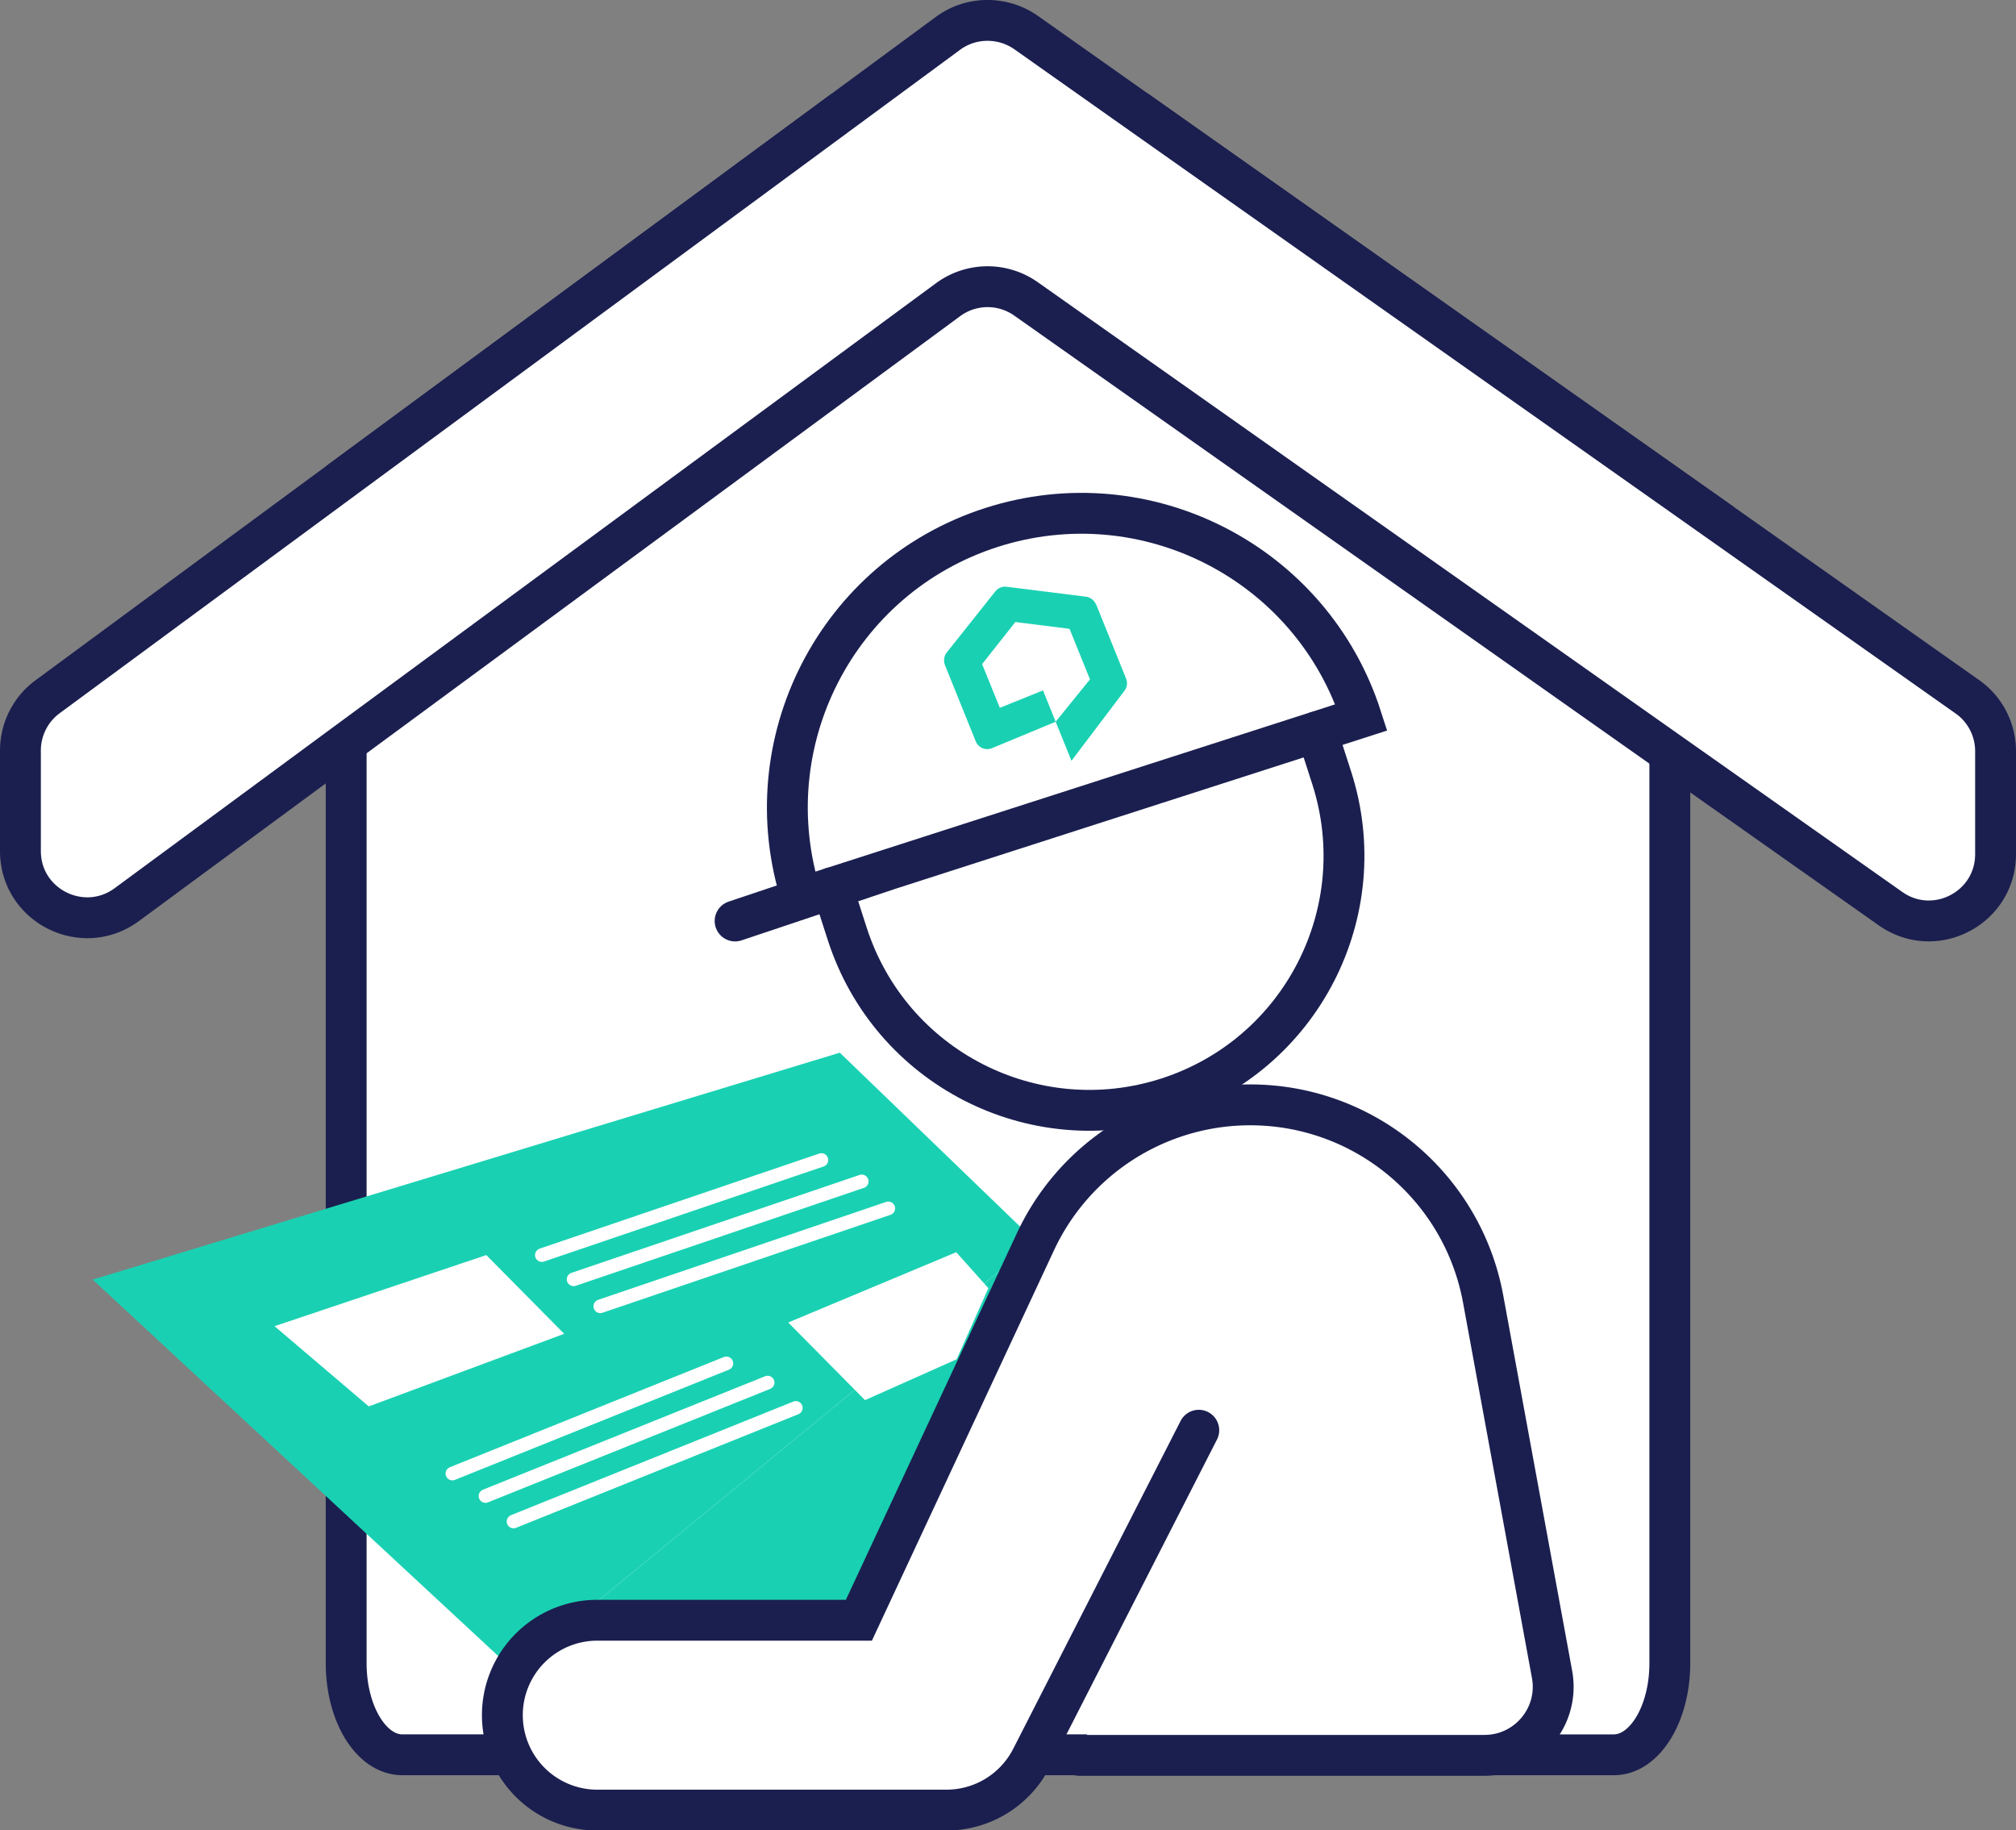 <svg xmlns="http://www.w3.org/2000/svg" id="Layer_2" data-name="Layer 2" viewBox="0 0 148.04 134.39"><rect x="0" y="0" width="148.04" height="134.39" fill="#808080" stroke="none"/><defs><style>.cls-1,.cls-2{fill:none;stroke-linecap:round}.cls-1,.cls-2,.cls-4{stroke-miterlimit:10}.cls-1,.cls-4{stroke:#1b1f4f;stroke-width:3px}.cls-4,.cls-5{fill:#fff}.cls-6{fill:#19d1b2}.cls-2{stroke:#fff}</style></defs><g id="Layer_1-2" data-name="Layer 1"><g><g><g><path d="M122.62 35.74v86.38c0 3.71-1.84 6.72-4.11 6.72H29.54c-2.28 0-4.12-3.01-4.12-6.72V35L61.53 8.4h22.33l38.76 27.34Z" class="cls-4"/><path d="M146.54 55.16v7.55c0 3.98-4.48 6.29-7.72 4l-16.2-11.42-47.27-33.34a4.894 4.894 0 0 0-5.74.06L25.42 54.55 9.31 66.42c-3.24 2.38-7.81.08-7.81-3.94V55.1c0-1.55.74-3.02 1.99-3.94L25.42 35 61.53 8.4l8.08-5.95c1.69-1.25 4.01-1.27 5.74-.06l8.51 6.01 38.76 27.34 21.85 15.42c1.3.91 2.07 2.41 2.07 4Z" class="cls-4"/></g><path d="m37.71 122.63 36.31.57 2.02-32.05" class="cls-6"/><g><path d="M37.71 122.63 6.81 93.95l54.86-16.66 14.37 13.86" class="cls-6"/><g><path d="m96.7 53.73 1.09 3.38c3.16 9.83-2.24 20.35-12.07 23.51s-20.35-2.24-23.51-12.07l-1.09-3.38" class="cls-1"/><path d="M99.97 52.67C96.32 41.32 84.15 35.08 72.8 38.73 61.45 42.38 55.21 54.55 58.86 65.9l41.11-13.23ZM53.98 67.62l11.25-3.77" class="cls-1"/></g><path fill="#fff" stroke="#1b1f4f" stroke-linecap="round" stroke-miterlimit="10" stroke-width="3px" d="m88.03 105.01-12.29 24.07a7.006 7.006 0 0 1-6.25 3.82H43.86a6.97 6.97 0 0 1-6.97-6.97h0a6.97 6.97 0 0 1 6.97-6.97h19.21l12.97-27.8A17.4 17.4 0 0 1 91.8 81.12h0c8.4 0 15.59 6 17.11 14.25l5.06 27.56c.57 3.1-1.81 5.95-4.96 5.95H79.26"/></g><path d="m80.49 44.37 2.2 5.45c.12.3.08.64-.12.9l-3.89 5.14-1.16-2.87 2.52-3.11-1.5-3.71-3.98-.5-2.44 3.09 1.3 3.21 3.17-1.28.93 2.3-4.67 1.94a.912.912 0 0 1-1.2-.5l-2.26-5.6a.95.95 0 0 1 .13-.92l3.57-4.49c.2-.25.51-.38.83-.34l5.82.73c.33.04.61.26.74.57Z" class="cls-6"/></g><path d="m39.79 92.15 20.53-6.98M42.12 93.93l21.16-7.19M44.08 95.91l21.15-7.19M33.22 108.19l20.12-8.09M35.65 109.84l20.72-8.33M37.71 111.71l20.73-8.34" class="cls-2"/><path d="M70.22 91.94 57.88 97.1l5.64 5.7 6.73-3 2.33-5.22-2.36-2.64zM35.71 92.15l5.72 5.78-14.35 5.33-6.92-5.89 15.55-5.22z" class="cls-5"/></g></g></svg>